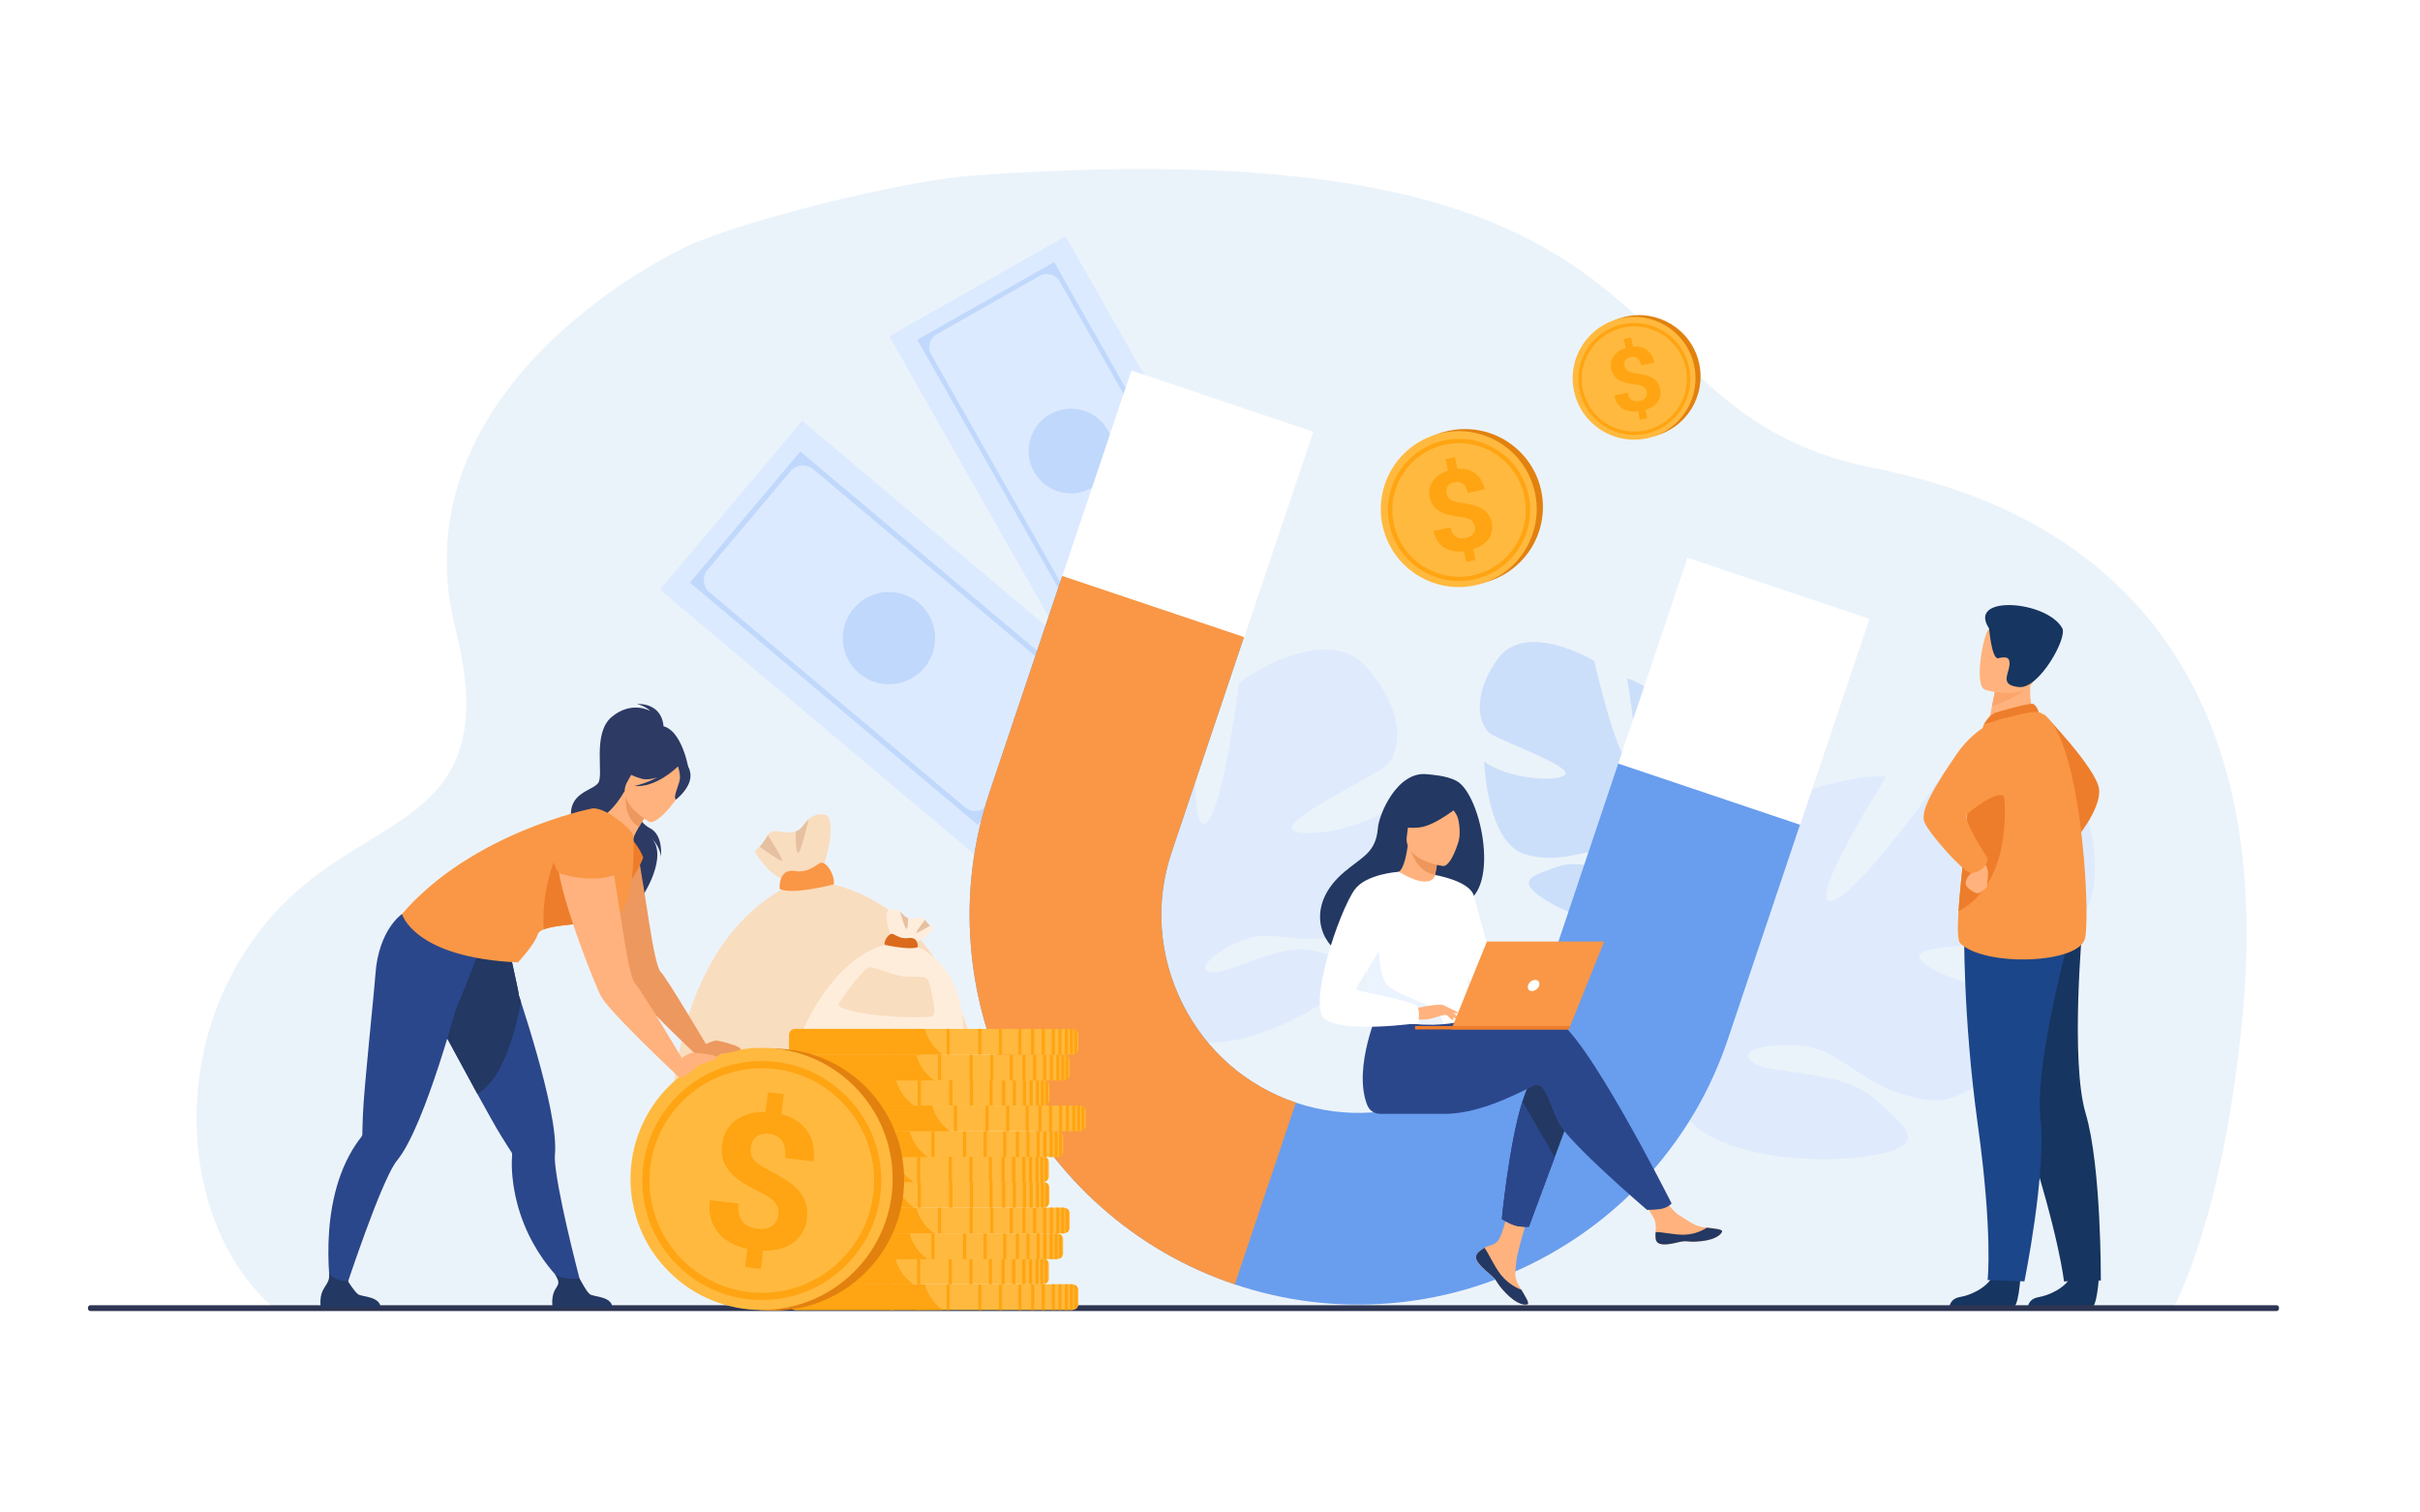 <?xml version="1.0" encoding="UTF-8"?> <svg xmlns="http://www.w3.org/2000/svg" xmlns:xlink="http://www.w3.org/1999/xlink" version="1.1" id="Слой_1" x="0px" y="0px" viewBox="0 0 3200 2000" style="enable-background:new 0 0 3200 2000;" xml:space="preserve"> <rect style="fill:#FFFFFF;" width="3200" height="2000"></rect> <g> <path style="fill:#EBF3FA;" d="M362.281,1729.638c0.129,0.104,2511.666-0.334,2511.666-0.334s67.076-118.626,91.953-391.715 c54.809-601.661-368.901-694.452-492.192-719.551c-377.508-76.852-205.692-457.1-1189.419-385.759 c-90.16,6.539-302.743,59.328-376.006,93.527c-51.386,23.968-244.985,131.216-301.788,312.636 c-17.941,57.259-22.245,121.903-4.157,193.652c64.021,253.892-102.887,239.299-224.851,360.294 C214.703,1353.863,231.719,1617.945,362.281,1729.638z"></path> <g> <polygon style="fill:#DCEAFF;" points="1484.057,912.682 1295.991,1136.116 998.123,885.387 998.119,885.381 872.612,779.74 1060.675,556.316 1295.02,753.566 "></polygon> <g> <path style="fill:#C0D8FB;" d="M1438.824,917.291l-146.006,173.459L912.275,770.435l146.006-173.459L1438.824,917.291z M1305.446,1065.02l110.11-130.814c7.474-8.88,6.335-22.137-2.545-29.611l-337.527-284.107 c-9.039-7.608-22.535-6.449-30.144,2.591l-109.67,130.291c-7.545,8.964-6.395,22.347,2.569,29.892l337.745,284.29 C1284.819,1074.987,1298.01,1073.854,1305.446,1065.02z"></path> </g> <ellipse transform="matrix(0.148 -0.989 0.989 0.148 166.929 1881.513)" style="fill:#C0D8FB;" cx="1175.546" cy="843.866" rx="61" ry="61"></ellipse> </g> <g> <polygon style="fill:#DCEAFF;" points="1659.693,754.083 1426.571,886.368 1250.22,575.574 1250.218,575.568 1175.912,444.618 1409.028,312.34 1547.773,556.847 "></polygon> <g> <path style="fill:#C0D8FB;" d="M1619.297,743.619l-180.984,102.696l-225.3-397.052l180.984-102.696L1619.297,743.619z M1457.389,828.201l136.489-77.449c9.265-5.257,12.514-17.029,7.257-26.294l-199.833-352.17 c-5.352-9.431-17.336-12.738-26.767-7.387l-135.944,77.139c-9.353,5.307-12.632,17.191-7.325,26.544l199.962,352.397 C1436.458,830.199,1448.171,833.431,1457.389,828.201z"></path> </g> <path style="fill:#C0D8FB;" d="M1367.458,624.073c-15.26-26.892-5.83-61.063,21.063-76.323 c26.892-15.259,61.063-5.829,76.322,21.063c15.259,26.892,5.829,61.063-21.063,76.322 C1416.889,660.396,1382.718,650.965,1367.458,624.073z"></path> </g> <path style="fill:#DFEBFD;" d="M2763.656,1093.425c-23.52-99.468-190.912-74.029-190.912-74.029s-118.559,168.91-151.561,171.956 c-33,3.047,73.167-164.206,73.167-164.206c-63.483-8.22-228.293,64.601-228.293,64.601s3.768,201.65-28.968,196.48 c-32.736-5.171,5.773-178.723,5.773-178.723c-62.226,16.498-122.068,86.539-122.068,86.539 c-75.682,114.771,75.602,206.028,75.602,206.028s-0.201,69.911-45.929,148.634l-0.003,0.003c0,0-10.213,14.478-20.923,39.301 l16.802,0.543c1.518-4.462,3.172-8.768,4.98-12.895c0.002-0.032,0.014-0.054,0.035-0.074c0.026-0.061,0.055-0.118,0.08-0.179 c1.234-2.56,3.008-6.199,5.215-10.634c0.003-0.006,0.006-0.011,0.009-0.017c0.001-0.011,0.012-0.011,0.012-0.021 c5.457-9.883,9.165-17.193,11.532-22.482c0.008-0.016,0.014-0.032,0.018-0.049c16.4-31.047,39.885-71.43,54.941-79.572 c0,0-1.775-2.676-3.348-7.822c1.067,2.494,2.181,5.095,3.348,7.822c26.77,62.557,170.236,77.474,250.885,63.627 c80.646-13.846,46.454-37.571,4.499-75.64s-132.655-31.32-158.896-46.563c-26.241-15.242,13.255-28.361,66.533-22.527 s78.259,60.107,164.272,71.111c86.015,11.005,156.994-149.16,156.994-149.16c-60.172,16.564-165.932-19.755-169.377-40.431 c-3.445-20.675,154.668-13.511,179.518-18.878C2742.445,1240.802,2787.178,1192.893,2763.656,1093.425z"></path> <path style="opacity:0.5;fill:#AFCDFB;" d="M1980.409,871.32c37.106-51.787,127.605,2.504,127.605,2.504 s28.381,125.46,46.688,135.029c18.308,9.568-3.319-112.003-3.319-112.003c38.551,10.287,116.346,91.289,116.346,91.289 s-49.905,115.383-29.806,120.15s38.976-104.42,38.976-104.42c31.976,24.242,49.901,78.794,49.901,78.794 c16.473,84.093-92.361,100.903-92.361,100.903s-16.432,40.359-8.699,96.576l0.001,0.002c0,0,2.462,10.766,2.761,27.614 l-9.816-3.664c0.181-2.933,0.247-5.806,0.181-8.614c0.007-0.02,0.005-0.034-0.003-0.052c0-0.04-0.003-0.081-0.004-0.121 c-0.105-1.769-0.267-4.287-0.49-7.366c0-0.004,0-0.008,0-0.012c0.002-0.006-0.005-0.009-0.002-0.016 c-0.808-6.99-1.215-12.083-1.328-15.692c-0.001-0.012,0-0.022,0.002-0.033c-2.107-21.783-6.091-50.628-12.845-58.888 c0,0,1.657-1.122,3.782-3.718c-1.207,1.186-2.464,2.422-3.782,3.718c-30.243,29.735-116.499,4.376-159.725-22.697 c-43.226-27.074-17.894-32.661,15.31-44.681s83.905,13.341,102.645,10.763c18.739-2.577-0.93-19.491-33.031-28.738 c-32.103-9.248-59.354,16.134-111.556,2.119c-52.201-14.016-55.217-123.17-55.217-123.17 c30.775,23.794,100.355,27.887,107.235,16.78c6.881-11.107-85.985-44.402-99.044-53.379 C1957.755,961.321,1943.302,923.107,1980.409,871.32z"></path> <path style="fill:#DFEBFD;" d="M1807.196,882.427c-56.205-63.713-168.966,20.504-168.966,20.504s-20.762,170.276-43.763,185.437 s-10.676-149.048-10.676-149.048c-49.764,18.84-142.072,136.784-142.072,136.784s81.749,146.366,55.723,155.398 c-26.026,9.031-65.772-133.294-65.772-133.294c-39.159,36.47-55.598,111.261-55.598,111.261 c-10.532,113.79,136.128,121.438,136.128,121.438s27.236,51.335,24.546,126.963l-0.001,0.003c0,0-1.817,14.614,0.054,37.009 l12.531-6.183c-0.635-3.866-1.109-7.67-1.398-11.405c-0.012-0.024-0.012-0.044-0.004-0.068c-0.004-0.054-0.007-0.107-0.012-0.162 c-0.097-2.359-0.223-5.724-0.342-9.839c0-0.005,0-0.01,0-0.016c-0.004-0.008,0.004-0.012,0-0.02c0.13-9.384-0.015-16.196-0.352-21 c0-0.016-0.002-0.03-0.006-0.044c-0.137-29.186,1.264-67.991,9.112-79.859c0,0-2.349-1.267-5.518-4.424 c1.76,1.411,3.594,2.882,5.518,4.424c44.13,35.38,155.157-9.88,208.861-51.621c53.704-41.74,19.342-45.741-26.329-57.219 c-45.671-11.477-109.525,28.998-134.735,28.101c-25.209-0.896-1.391-25.984,39.956-42.576s80.92,13.414,148.292-12.209 c67.372-25.624,56.676-170.852,56.676-170.852c-37.627,35.713-129.393,50.511-140.017,36.702 c-10.624-13.81,108.104-70.489,124.221-84.157C1849.371,998.787,1863.402,946.14,1807.196,882.427z"></path> <g> <path style="fill:#ED7D2B;" d="M2702.927,944.403c0,0,69.42,71.976,72.7,99.066c3.279,27.091-33.254,69.38-33.254,69.38 L2702.927,944.403z"></path> <path style="fill:#163560;" d="M2671.559,1690.342c0,0-2.449,38.178-9.838,38.709c-0.982,0.071-37.469-0.008-37.469-0.008 l-46.574-0.371c0,0,0.33-11.222,13.949-13.564c13.619-2.344,36.427-11.862,44.713-29.838 C2645.057,1666.359,2671.559,1690.342,2671.559,1690.342z"></path> <path style="fill:#163560;" d="M2775.297,1690.567c0,0-2.449,38.178-9.839,38.709c-0.982,0.071-37.468-0.009-37.468-0.009 l-46.574-0.371c0,0,0.33-11.222,13.949-13.564s36.427-11.861,44.713-29.837 C2748.795,1666.584,2775.297,1690.567,2775.297,1690.567z"></path> <path style="fill:#163560;" d="M2620.869,1279.862c0,0,12.013,77.934,57.153,216.331s51.203,198.298,51.203,198.298l48.751-1.261 c0,0,0.744-151.143-20.047-220.733s-3.975-250.728-3.975-250.728L2620.869,1279.862z"></path> <path style="fill:#1C468A;" d="M2597.266,1225.697c0,0-1.98,117.398,18.019,261.591c20,144.192,12.981,205.366,12.981,205.366 l48.646,1.724c0,0,29.387-144.14,21.208-216.308c-8.179-72.167,40.351-247.49,40.351-247.49L2597.266,1225.697z"></path> <path style="fill:#FFB27D;" d="M2692.041,951.167l-25.957,16.938l-37.446-7.063c0.524-3.023,3.025-15.552,5.302-26.899 c0.137-0.669,0.275-1.338,0.403-1.993c1.95-9.655,3.634-17.95,3.634-17.95l35.022-15.361l13.058-5.727 c-0.034,0.203-1.034,10.718-1.174,12.252C2682.376,932.623,2692.041,951.167,2692.041,951.167z"></path> <path style="fill:#ED7D2B;" d="M2638.272,942.475c0.728-0.305,45.141-13.306,49.958-11.703c4.818,1.603,7.652,10.938,7.652,10.938 l-72.633,16.255C2623.25,957.965,2628.989,946.359,2638.272,942.475z"></path> <path style="fill:#F99746;" d="M2757.143,1240.538c-7.598,34.305-132.814,38.103-165.021,6.879 c-3.664-3.559-3.809-20.08-2.375-42.354c2.803-43.516,11.642-108.964,12.053-142.411c0.2-16.151,2.455-32.668,5.445-47.662 c6.358-31.96,16.005-57.029,16.005-57.029s61.199-19.638,72.634-16.25C2750.979,958.028,2764.74,1206.233,2757.143,1240.538z"></path> <path style="fill:#ED7D2B;" d="M2589.746,1205.063c2.803-43.516,11.642-108.964,12.053-142.411 c0.2-16.151,2.455-32.668,5.445-47.662l36.802-6.413C2644.046,1008.577,2679.695,1155.568,2589.746,1205.063z"></path> <path style="fill:#FFB27D;" d="M2609.799,1144.443c0,0,2.494,6-2.78,10.013c-5.274,4.014-8.704,10.526-7.509,15.294 c1.195,4.767,12.73,12.564,16.737,11.32c4.007-1.245,12.171-7.503,11.299-10.019c-0.872-2.515,5.53-22.044-4.216-29.588 C2613.583,1133.92,2609.799,1144.443,2609.799,1144.443z"></path> <path style="fill:#F99746;" d="M2651.359,949.217c0,0-35.893,6.636-64.572,48.704c-28.68,42.068-47.556,73.349-42.322,88.544 s53.122,67.962,61.397,67.979c8.275,0.019,21.644-5.972,22.425-19.511c0,0-33.687-50.728-27.012-58.299 c2.852-3.236,43.956-36.457,49.781-21.398C2660.695,1080.152,2651.359,949.217,2651.359,949.217z"></path> <path style="fill:#FCA56B;" d="M2682.256,905.84c-7.711,12.999-36.367,24.191-48.316,28.303c0.137-0.669,0.275-1.338,0.403-1.993 c1.95-9.655,3.634-17.95,3.634-17.95l35.022-15.361C2680.732,898.75,2685.438,900.491,2682.256,905.84z"></path> <path style="fill:#FFB27D;" d="M2624.793,912.044c0,0,56.322,17.704,66.807-17.54c10.485-35.244,24.816-56.695-10.7-69.488 c-35.517-12.793-46.536-1.433-52.897,9.479C2621.641,845.407,2610.413,906.531,2624.793,912.044z"></path> <path style="fill:#163560;" d="M2630.223,831.102c0,0,3.506,41.046,11.996,39.284c8.49-1.764,16.191-3.067,14.922,9.301 c-1.27,12.368-13.07,26.627,13.081,28.873c26.151,2.245,63.897-65.127,56.741-77.914 C2706.311,793.75,2600.355,786.083,2630.223,831.102z"></path> </g> <g> <path style="fill:#F9DDBF;" d="M997.839,1125.83c0,0,21.427,36.301,41.07,36.806c19.644,0.505,49.529-16.825,49.529-16.825 s18.036-48.373,5.802-67.302c0,0-12.269-6.478-25.096,4.963c-2.202,1.978-4.439,4.459-6.641,7.656 c-3.111,4.501-6.606,7.066-10.312,8.412c-14.017,5.132-30.654-6.94-36.876,4.712c-3.635,6.771-7.584,11.861-10.835,15.437 C1000.635,1123.812,997.839,1125.83,997.839,1125.83z"></path> <path style="fill:#F9DDBF;" d="M1305.186,1656.614c0,0,52.61-461.563-240.062-493.979c0,0-227.105,54.081-170.467,493.979 H1305.186z"></path> <path style="fill:#F99746;" d="M1102.469,1169.379c0,0-54.64,14.622-71.5,6.029c0,0-2.546-27.495,20.464-23.639 c15.749,2.639,26.007-6.47,32.041-10.166C1092.014,1136.373,1104.738,1157.877,1102.469,1169.379z"></path> <path style="fill:#E5C1A1;" d="M1054.918,1127.934c3.495,3.154,14.226-44.462,14.226-44.462c-2.202,1.978-4.439,4.459-6.641,7.656 c-3.111,4.501-6.606,7.066-10.312,8.412C1052.156,1100.929,1051.527,1124.862,1054.918,1127.934z"></path> <path style="fill:#E5C1A1;" d="M1004.48,1119.688c0.769,0.547,26.041,18.761,29.466,18.761c3.496,0-18.63-34.197-18.63-34.197 C1011.681,1111.023,1007.731,1116.113,1004.48,1119.688z"></path> </g> <g> <ellipse transform="matrix(0.707 -0.707 0.707 0.707 93.495 1566.316)" style="fill:#E2810E;" cx="1937.458" cy="670.3" rx="103.081" ry="103.081"></ellipse> <path style="fill:#FFB93E;" d="M1831.333,706.328c-18.301-53.908,10.564-112.446,64.473-130.747 c53.908-18.302,112.445,10.563,130.747,64.472s-10.564,112.446-64.473,130.748 C1908.172,789.102,1849.635,760.236,1831.333,706.328z"></path> <g> <path style="fill:#FFA412;" d="M1959.526,763.276c-23.755,8.064-49.229,6.396-71.728-4.699 c-22.5-11.095-39.333-30.287-47.397-54.042c-8.064-23.755-6.396-49.228,4.699-71.728c11.095-22.5,30.287-39.332,54.042-47.397 c23.755-8.064,49.229-6.395,71.728,4.699c22.5,11.094,39.332,30.287,47.397,54.042c8.064,23.755,6.396,49.228-4.699,71.728 S1983.281,755.212,1959.526,763.276z M1900.943,590.716c-46.112,15.655-70.891,65.906-55.236,112.018 c15.654,46.112,65.906,70.892,112.019,55.237c46.112-15.654,70.892-65.906,55.236-112.018S1947.056,575.062,1900.943,590.716z"></path> </g> <g> <path style="fill:#FFA412;" d="M1950.34,695.998c-0.423-1.995-1.078-3.691-1.963-5.092c-0.886-1.401-2.099-2.583-3.639-3.547 c-1.541-0.964-3.433-1.754-5.674-2.371c-2.242-0.615-4.926-1.113-8.053-1.492c-5.386-0.693-10.328-1.569-14.826-2.624 c-4.501-1.056-8.475-2.533-11.924-4.432c-3.449-1.899-6.338-4.363-8.664-7.394c-2.327-3.031-3.985-6.874-4.974-11.53 c-0.856-4.037-0.923-7.871-0.197-11.501c0.727-3.627,2.157-6.96,4.292-9.996c2.135-3.034,4.892-5.717,8.271-8.049 c3.381-2.33,7.326-4.199,11.838-5.603l-3.236-15.249l12.273-2.605l3.282,15.462c4.519-0.363,8.754-0.045,12.707,0.951 c3.952,0.998,7.479,2.633,10.581,4.902c3.1,2.273,5.734,5.176,7.902,8.711c2.166,3.538,3.754,7.682,4.762,12.431l-22.168,4.706 c-1.21-5.7-3.381-9.695-6.512-11.985c-3.132-2.287-6.82-2.983-11.064-2.082c-2.302,0.488-4.216,1.231-5.74,2.225 c-1.527,0.993-2.708,2.164-3.545,3.507c-0.837,1.345-1.351,2.832-1.539,4.46c-0.188,1.629-0.096,3.322,0.277,5.08 c0.373,1.758,0.967,3.294,1.78,4.61c0.813,1.317,1.976,2.448,3.486,3.394c1.509,0.945,3.413,1.732,5.712,2.361 c2.298,0.63,5.103,1.188,8.413,1.677c5.353,0.8,10.271,1.742,14.749,2.826c4.479,1.085,8.446,2.589,11.9,4.511 c3.454,1.923,6.345,4.401,8.672,7.43c2.326,3.032,3.979,6.852,4.957,11.46c0.888,4.18,0.957,8.088,0.204,11.721 c-0.751,3.635-2.2,6.947-4.345,9.933c-2.146,2.988-4.94,5.617-8.387,7.888c-3.445,2.27-7.425,4.107-11.937,5.512l3.01,14.179 l-12.196,2.589l-2.995-14.109c-4.336,0.475-8.637,0.419-12.901-0.164c-4.267-0.584-8.218-1.892-11.856-3.925 c-3.638-2.032-6.811-4.896-9.52-8.591c-2.708-3.694-4.668-8.392-5.878-14.092l22.17-4.706c0.716,3.373,1.785,6.087,3.211,8.142 c1.425,2.056,3.073,3.593,4.946,4.61c1.873,1.017,3.877,1.585,6.014,1.702c2.136,0.118,4.251-0.047,6.349-0.492 c2.403-0.51,4.447-1.266,6.132-2.268c1.685-1.003,3.024-2.181,4.02-3.535c0.996-1.353,1.642-2.843,1.937-4.47 C1950.752,699.449,1950.714,697.758,1950.34,695.998z"></path> </g> </g> <g> <path style="fill:#E2810E;" d="M2090.6,524.037c-14.416-42.467,8.322-88.581,50.789-102.998s88.581,8.322,102.998,50.789 c14.417,42.467-8.321,88.581-50.789,102.998C2151.131,589.243,2105.018,566.504,2090.6,524.037z"></path> <path style="fill:#FFB93E;" d="M2083.893,526.315c-14.418-42.467,8.321-88.581,50.788-102.998s88.581,8.322,102.998,50.789 c14.417,42.467-8.321,88.58-50.789,102.998C2144.423,591.52,2098.31,568.781,2083.893,526.315z"></path> <g> <path style="fill:#FFA412;" d="M2184.878,571.176c-18.713,6.353-38.78,5.039-56.505-3.702 c-17.725-8.74-30.984-23.859-37.338-42.572c-6.353-18.713-5.038-38.78,3.702-56.505c8.74-17.724,23.859-30.984,42.572-37.337 c18.714-6.353,38.78-5.038,56.505,3.702c17.725,8.74,30.984,23.859,37.337,42.572c6.354,18.713,5.038,38.78-3.701,56.505 C2218.71,551.563,2203.591,564.823,2184.878,571.176z M2138.729,435.24c-36.325,12.332-55.846,51.918-43.514,88.244 c12.333,36.326,51.919,55.846,88.244,43.514c36.326-12.332,55.846-51.918,43.514-88.244 C2214.641,442.428,2175.055,422.907,2138.729,435.24z"></path> </g> <g> <path style="fill:#FFA412;" d="M2177.642,518.177c-0.334-1.572-0.85-2.908-1.547-4.012c-0.697-1.103-1.653-2.035-2.866-2.794 c-1.214-0.759-2.704-1.381-4.47-1.867c-1.767-0.485-3.881-0.877-6.344-1.175c-4.243-0.546-8.136-1.236-11.68-2.067 c-3.546-0.832-6.676-1.995-9.393-3.491c-2.718-1.496-4.993-3.438-6.825-5.825c-1.834-2.388-3.14-5.415-3.918-9.083 c-0.676-3.18-0.728-6.2-0.155-9.06c0.572-2.857,1.699-5.483,3.38-7.874c1.682-2.391,3.854-4.504,6.517-6.341 c2.663-1.835,5.771-3.308,9.326-4.414l-2.551-12.013l9.669-2.052l2.586,12.181c3.56-0.286,6.896-0.036,10.01,0.749 c3.113,0.786,5.893,2.074,8.336,3.862c2.441,1.79,4.518,4.077,6.225,6.862c1.706,2.787,2.958,6.051,3.752,9.792l-17.464,3.707 c-0.953-4.49-2.663-7.637-5.13-9.441c-2.467-1.802-5.373-2.35-8.716-1.64c-1.813,0.385-3.321,0.97-4.522,1.753 c-1.202,0.782-2.133,1.704-2.792,2.762c-0.659,1.06-1.063,2.23-1.212,3.514s-0.076,2.617,0.218,4.002 c0.294,1.385,0.762,2.595,1.402,3.632c0.641,1.037,1.557,1.928,2.747,2.673c1.188,0.745,2.689,1.365,4.499,1.86 c1.811,0.496,4.02,0.936,6.628,1.321c4.216,0.63,8.09,1.373,11.619,2.227c3.527,0.855,6.652,2.039,9.374,3.553 c2.721,1.515,4.999,3.467,6.831,5.853c1.833,2.389,3.135,5.397,3.906,9.027c0.698,3.292,0.752,6.372,0.16,9.234 c-0.592,2.864-1.734,5.472-3.423,7.825c-1.689,2.354-3.892,4.425-6.606,6.214c-2.715,1.788-5.85,3.235-9.403,4.342l2.371,11.17 l-9.608,2.039l-2.359-11.114c-3.416,0.374-6.804,0.33-10.163-0.129c-3.36-0.461-6.474-1.49-9.34-3.092 c-2.865-1.601-5.365-3.857-7.499-6.768c-2.134-2.91-3.678-6.611-4.631-11.101l17.465-3.707c0.563,2.657,1.406,4.795,2.529,6.414 c1.123,1.62,2.422,2.831,3.896,3.632c1.476,0.801,3.055,1.249,4.737,1.341c1.683,0.093,3.349-0.037,5.002-0.388 c1.893-0.402,3.503-0.997,4.83-1.788c1.326-0.79,2.382-1.718,3.167-2.785c0.784-1.066,1.292-2.24,1.525-3.521 C2177.966,520.894,2177.936,519.563,2177.642,518.177z"></path> </g> </g> <g> <path style="fill:#FFEDDC;" d="M1233.911,1227.193c0,0-13.134,18.491-25.176,18.749c-12.042,0.257-30.361-8.571-30.361-8.571 s-11.056-24.64-3.557-34.282c0,0,7.521-3.3,15.384,2.528c1.35,1.007,2.722,2.271,4.071,3.9c1.907,2.292,4.05,3.599,6.321,4.285 c8.592,2.613,18.791-3.536,22.605,2.399c2.229,3.449,4.649,6.042,6.642,7.863 C1232.196,1226.165,1233.911,1227.193,1233.911,1227.193z"></path> <path style="fill:#FFEDDC;" d="M1062.677,1360.573c0,0,46.424-112.488,129.987-114.631c0,0,77.135,8.57,81.42,114.631H1062.677z"></path> <path style="fill:#DB6A1D;" d="M1169.772,1249.377c0,0,33.495,7.448,43.829,3.071c0,0,1.561-14.006-12.544-12.041 c-9.654,1.344-15.942-3.296-19.641-5.179C1176.182,1232.564,1168.381,1243.519,1169.772,1249.377z"></path> <path style="fill:#E5C1A1;" d="M1198.921,1228.266c-2.143,1.606-8.721-22.648-8.721-22.648c1.35,1.007,2.722,2.271,4.071,3.9 c1.907,2.292,4.05,3.599,6.321,4.285C1200.614,1214.51,1201,1226.701,1198.921,1228.266z"></path> <path style="fill:#E5C1A1;" d="M1229.839,1224.065c-0.471,0.278-15.962,9.557-18.062,9.557c-2.143,0,11.42-17.42,11.42-17.42 C1225.426,1219.651,1227.847,1222.244,1229.839,1224.065z"></path> <path style="fill:#F9DDBF;" d="M1108.03,1329.148c-0.859-0.734,32.854-49.639,42.139-49.995 c9.285-0.357,30.146,10.713,45.248,12.142c15.103,1.428,29.744-2.857,32.602,6.07c2.856,8.928,10.713,40.579,5.892,45.645 S1126.567,1344.984,1108.03,1329.148z"></path> </g> <g> <g> <path style="fill:#699DEE;" d="M2380.454,1089.618l-95.75,284.84c-22.07,65.655-56.521,125.147-102.375,176.803 c-44.146,49.726-96.871,90.015-156.717,119.741c-59.849,29.735-123.806,47.416-190.092,52.564 c-68.876,5.347-137.089-3.132-202.753-25.205c-65.663-22.073-125.147-56.521-176.809-102.386 c-49.717-44.144-90.006-96.868-119.741-156.717c-29.738-59.841-47.419-123.797-52.565-190.092 c-5.341-68.864,3.141-137.087,25.211-202.742l95.75-284.84l240.33,80.788l-95.75,284.84 c-22.092,65.721-17.092,136.481,14.088,199.239c31.183,62.751,84.545,109.483,150.272,131.578 c65.729,22.095,136.483,17.085,199.239-14.088c62.758-31.181,109.486-84.553,131.578-150.272l95.75-284.84L2380.454,1089.618z"></path> </g> <rect x="1443.755" y="522.309" transform="matrix(0.948 0.319 -0.319 0.948 294.041 -465.742)" style="fill:#FFFFFF;" width="253.719" height="287.184"></rect> <rect x="2179.1" y="769.499" transform="matrix(0.948 0.319 -0.319 0.948 411.133 -687.164)" style="fill:#FFFFFF;" width="253.719" height="287.184"></rect> <path style="fill:#F99746;" d="M1713.556,1458.03l-80.788,240.331c-65.663-22.073-125.147-56.521-176.809-102.386 c-49.717-44.144-90.006-96.868-119.741-156.717c-29.738-59.841-47.419-123.797-52.565-190.092 c-5.341-68.864,3.141-137.087,25.211-202.742l95.75-284.84l240.33,80.788l-95.75,284.84 c-22.092,65.721-17.092,136.481,14.088,199.239C1594.466,1389.203,1647.828,1435.936,1713.556,1458.03z"></path> </g> <g> <g> <g> <path style="fill:#FFB27D;" d="M1953.915,1657.035c-2.272,2.604-2.562,5.514-1.438,8.621c0.002,0.013,0.009,0.031,0.022,0.043 c2.08,5.746,8.95,12.164,16.932,18.573c1.02,0.823,1.926,1.572,2.717,2.265c0.207,0.183,0.415,0.364,0.609,0.548 c0.161,0.141,0.316,0.288,0.47,0.423c7.442,6.861,4.642,8.433,18.012,22.354c15.246,15.862,25.742,16.147,28.728,14.703 c2.526-1.232-2.606-9.645-8.293-19.101c-0.275-0.455-0.546-0.917-0.828-1.379c-0.758-1.257-1.511-2.533-2.262-3.797 c-6.665-11.38-4.953-16.72-3.374-33.656c1.284-13.763,21.411-76.888,21.411-76.888l-29.216-5.032 c0,0-8.798,50.266-18.492,58.007c-5.184,4.126-10.985,4.178-15.968,7.237c-0.353,0.212-0.697,0.431-1.036,0.654 C1959.077,1652.487,1956.193,1654.424,1953.915,1657.035z"></path> <path style="fill:#233862;" d="M1953.915,1657.035c-2.272,2.604-2.562,5.514-1.438,8.621c0.002,0.013,0.009,0.031,0.022,0.043 c2.547,5.741,9.244,12.127,16.959,18.515c1.008,0.837,1.897,1.605,2.689,2.323c0.207,0.183,0.415,0.364,0.609,0.548 c0.161,0.141,0.316,0.288,0.47,0.423c7.442,6.861,4.642,8.433,18.012,22.354c15.246,15.862,25.742,16.147,28.728,14.703 c2.526-1.232-2.606-9.645-8.293-19.101c-2.968-1.087-16.754-6.687-27.176-20.024c-9.18-11.714-15.302-26.766-21.553-35.483 c-0.353,0.212-0.697,0.431-1.036,0.654C1959.077,1652.487,1956.193,1654.424,1953.915,1657.035z"></path> <path style="fill:#FFB27D;" d="M2189.492,1638.788c1.805,9.019,14.659,7.514,29.021,4.004c14.361-3.509,10.947,0.663,31.388-1.6 c20.439-2.263,26.632-9.885,27.255-12.924c0.559-2.696-9.541-3.647-20.374-4.896c-1.362-0.152-2.731-0.321-4.1-0.49 c-12.231-1.534-21.188-9.427-32.298-15.908c-10.522-6.14-26.227-31.154-26.227-31.154l-28.032,2.221 c0,0,14.71,22.342,20.399,32.056c3.347,5.714,3.169,13.269,2.752,19.103C2189.061,1632.37,2188.854,1635.611,2189.492,1638.788z "></path> <path style="fill:#233862;" d="M2218.514,1642.792c14.361-3.509,10.947,0.663,31.388-1.6 c20.439-2.263,26.632-9.885,27.255-12.924c0.559-2.696-9.541-3.647-20.374-4.896l-0.102,0.208c0,0-12.258,8.691-29.272,9.099 c-13.867,0.338-28.555-3.636-38.131-3.48c-0.217,3.171-0.424,6.412,0.215,9.589 C2191.297,1647.807,2204.151,1646.302,2218.514,1642.792z"></path> <path style="fill:#233862;" d="M2082.069,1459.549l-26.205,70.512l-34.21,92.069c0,0-9.285,0.896-18.175-1.661 c-8.186-2.365-17.578-8.556-17.578-8.556s9.5-98.855,27.221-155.603c4.541-14.566,9.631-26.349,15.247-32.98 C2055.841,1390.864,2082.069,1459.549,2082.069,1459.549z"></path> <path style="fill:#2B478B;" d="M2055.427,1347.565c-17.168-5.538-66.132,1.572-115.317,11.2l-10.298-16.986l-106.239-8.296 c0,0-35.058,77.743-15.865,127.279c2.821,7.28,8.427,11.951,17.981,12.104c0.004,0.004,1.548-0.005,1.552,0 c0,0,63.231-0.037,83.764-0.037c52.834,0,111.815-36.318,119.445-37.844c12.488-2.498,17.484,22.479,29.973,48.705 c12.489,26.227,117.394,116.145,117.394,116.145s16.123,0.16,22.784-2.337c7.162-2.687,9.783-6.176,9.783-6.176 S2094.141,1360.054,2055.427,1347.565z"></path> <path style="fill:#233862;" d="M1925.632,1032.43c-13.609-7.146-34.317-8.113-37.682-8.565 c-40.258-5.41-64.488,53.089-65.913,70.813c-2.626,32.672-19.91,37.653-44.238,58.115 c-48.779,41.027-34.475,88.701-7.802,106.415c16.004,10.629,44.212-0.001,44.212-0.001 c0.399,0.278,77.146-42.903,114.979-63.734C1985.901,1187.41,1960.313,1050.642,1925.632,1032.43z"></path> <path style="fill:#FFB27D;" d="M1897.478,1177.742c0.167,0.107-18.613,6.52-31.171,0.958 c-11.813-5.221-20.764-24.657-20.588-24.668c5.374-0.248,11.273-4.946,15.817-35.775l2.289,0.821l38.476,13.845 c0,0-2.787,12.346-4.591,24.101C1896.192,1166.893,1895.376,1176.347,1897.478,1177.742z"></path> <path style="fill:#ED975D;" d="M1902.301,1132.923c0,0-2.787,12.346-4.591,24.101c-22.1-3.979-30.773-25.997-33.885-37.945 L1902.301,1132.923z"></path> <path style="fill:#FFB27D;" d="M1908.031,1145.177c0,0-52.643-7.065-47.738-39.781c4.905-32.716,1.414-55.661,35.232-52.533 s38.462,16.589,39.481,27.906C1936.025,1092.087,1921.852,1146.171,1908.031,1145.177z"></path> <path style="fill:#233862;" d="M1933.088,1062.836c0,0-33.699,29.041-56.621,31.383c-22.923,2.341-31.601-5.018-31.601-5.018 s13.511-11.218,21.642-29.321c2.396-5.337,7.459-8.998,13.287-9.501C1896.163,1048.966,1927.19,1048.321,1933.088,1062.836z"></path> <path style="fill:#233862;" d="M1912.022,1060.235c0,0,11.273,10.9,14.824,18.985c3.426,7.802,4.453,26.462,1.725,33.873 c0,0,17.565-34.154,7.621-50.748C1925.647,1044.75,1912.022,1060.235,1912.022,1060.235z"></path> <path style="fill:#FFFFFF;" d="M1941.807,1255.29c-1.592,106.563-0.438,84.295-12.094,94.406 c-2.809,2.435-10.705,3.886-21.098,4.572c-32.675,2.169-90.114-3.215-92.299-9.253c-7.537-20.895-2.217-27.386-8.505-59.375 c-0.655-3.401-1.467-7.084-2.419-11.095c-5.243-21.971-10.346-29.445,8.255-64.742c16.868-31.974,34.392-57.924,35.968-56.987 c44.504,26.418,48.093,4.213,48.093,4.213S1942.586,1203.313,1941.807,1255.29z"></path> <path style="fill:#2B478B;" d="M2055.864,1530.061l-34.21,92.069c0,0-9.285,0.896-18.175-1.661 c-8.186-2.365-17.578-8.556-17.578-8.556s9.5-98.855,27.221-155.603L2055.864,1530.061z"></path> <path style="fill:#FFFFFF;" d="M1897.71,1157.023c0,0,45.793,7.764,51.171,27.479c5.377,19.717,37.021,135.624,37.021,135.624 s-23.279,4.183-34.034-6.572c-10.754-10.754-37.42-99.775-37.42-99.775L1897.71,1157.023z"></path> <path style="fill:#EBF3FF;" d="M1908.615,1354.269c-32.675,2.169-90.114-3.215-92.299-9.253 c-7.537-20.895-2.217-27.386-8.505-59.375l15.761-44.379c0,0-2.606,49.419,11.968,62.418 c14.56,12.998,59.671,25.092,66.756,35.952C1905.713,1344.844,1907.96,1350.071,1908.615,1354.269z"></path> <path style="fill:#FFB27D;" d="M1871.178,1333.483c0,0,32.236-7.178,37.438-4.317c5.202,2.861,17.914,13.279,19.506,16.905 c1.592,3.625-11.58-2.753-15.864-3.901c-2.774-0.744-10.078,1.794-13.693,2.999c-15.215,5.071-24.537,2.463-24.537,2.463 L1871.178,1333.483z"></path> <path style="fill:#FFFFFF;" d="M1849.588,1152.793c0,0-43.284,2.666-58.269,23.565c-21.093,29.419-62.937,154.798-38.956,171.52 c27.007,18.831,122.912,4.927,122.912,4.927s3.191-14.918-1.249-22.134c-4.44-7.217-76.602-18.873-79.932-22.204 c-3.331-3.33,41.631-64.943,41.631-74.936C1835.726,1223.54,1849.588,1152.793,1849.588,1152.793z"></path> <path style="fill:#FFB27D;" d="M1910.176,1338.139c0,0,6.755,8.713,8.97,9.753c2.214,1.04,3.644,0.78,3.644,0.78l-4.551-8.192 L1910.176,1338.139z"></path> <path style="fill:#FFB27D;" d="M1908.615,1329.166l19.639,9.537c0,0-0.836,1.367-3.254,1.256c-2.418-0.11-8.518-2.34-8.518-2.34 L1908.615,1329.166z"></path> </g> <g> <g> <polygon style="fill:#F99746;" points="1919.146,1361.238 2074.488,1361.238 2121.218,1245.034 1966.114,1245.034 "></polygon> <polygon style="fill:#ED7D2B;" points="2076.309,1356.711 1871.178,1356.711 1871.178,1361.238 2074.488,1361.238 "></polygon> </g> <path style="fill:#FFFFFF;" d="M2035.273,1303.136c1.172-4.085-1.19-7.396-5.275-7.396c-4.084,0-8.346,3.311-9.517,7.396 s1.19,7.396,5.275,7.396S2034.103,1307.221,2035.273,1303.136z"></path> </g> </g> </g> <path style="fill:#2E3552;" d="M3010.24,1733.626H119.584c-1.806,0-3.283-1.477-3.283-3.282v-1.12c0-1.806,1.477-3.282,3.283-3.282 H3010.24c1.806,0,3.283,1.477,3.283,3.282v1.12C3013.523,1732.149,3012.046,1733.626,3010.24,1733.626z"></path> <g> <g> <path style="fill:#FFB93E;" d="M1425.972,1705.62v19.229c0,1.532-0.556,2.953-1.512,4.138c-1.005,1.245-2.449,2.224-4.142,2.772 c-0.518,0.173-1.059,0.3-1.615,0.382c-0.507,0.077-1.024,0.118-1.556,0.118H1052.41c-4.703,0-8.576-3.13-8.815-7.029 c-0.005-0.127-0.01-0.254-0.01-0.381v-19.229c0-0.127,0.005-0.254,0.01-0.381c0.239-3.899,4.112-7.029,8.815-7.029h364.737 c0.531,0,1.048,0.041,1.556,0.118c0.557,0.082,1.098,0.209,1.615,0.381c1.692,0.549,3.136,1.528,4.142,2.773 C1425.416,1702.667,1425.972,1704.088,1425.972,1705.62z"></path> <path style="fill:#FFA412;" d="M1246.867,1732.26h-195.403c-4.195,0-7.654-3.13-7.869-7.029c-0.005-0.127-0.01-0.254-0.01-0.381 v-19.229c0-0.127,0.005-0.254,0.01-0.381c0.214-3.899,3.673-7.029,7.869-7.029h171.407 C1225.607,1708.233,1231.988,1722.097,1246.867,1732.26z"></path> <g> <rect x="1377.444" y="1698.211" style="fill:#FFA412;" width="4.146" height="34.05"></rect> <rect x="1363.412" y="1698.211" style="fill:#FFA412;" width="4.146" height="34.05"></rect> <rect x="1346.585" y="1698.211" style="fill:#FFA412;" width="4.146" height="34.05"></rect> <rect x="1320.792" y="1698.211" style="fill:#FFA412;" width="4.146" height="34.05"></rect> <rect x="1293.518" y="1698.211" style="fill:#FFA412;" width="4.146" height="34.05"></rect> <rect x="1251.704" y="1698.211" style="fill:#FFA412;" width="4.146" height="34.05"></rect> <rect x="1212.554" y="1698.211" style="fill:#FFA412;" width="4.146" height="34.05"></rect> <rect x="1177.596" y="1698.211" style="fill:#FFA412;" width="4.146" height="34.05"></rect> <rect x="1390.802" y="1698.211" style="fill:#FFA412;" width="4.145" height="34.05"></rect> <rect x="1399.625" y="1698.211" style="fill:#FFA412;" width="4.146" height="34.05"></rect> <rect x="1408.146" y="1698.211" style="fill:#FFA412;" width="4.146" height="34.05"></rect> <path style="fill:#FFA412;" d="M1418.703,1698.328v33.813c-0.507,0.077-1.024,0.118-1.556,0.118h-2.591v-34.05h2.591 C1417.679,1698.21,1418.196,1698.251,1418.703,1698.328z"></path> <path style="fill:#FFA412;" d="M1424.46,1701.482v27.505c-1.005,1.245-2.449,2.224-4.142,2.772v-33.051 C1422.011,1699.258,1423.455,1700.237,1424.46,1701.482z"></path> </g> </g> <g> <path style="fill:#FFB93E;" d="M1386.975,1671.57v19.229c0,1.532-0.556,2.954-1.512,4.138c-1.005,1.245-2.449,2.225-4.142,2.773 c-0.517,0.172-1.059,0.299-1.615,0.381c-0.507,0.078-1.024,0.119-1.556,0.119h-364.737c-4.702,0-8.576-3.13-8.815-7.03 c-0.005-0.127-0.01-0.254-0.01-0.381v-19.229c0-0.128,0.005-0.254,0.01-0.382c0.239-3.899,4.112-7.029,8.815-7.029h364.737 c0.234,0,0.468,0.008,0.698,0.024c0.097,0.004,0.2,0.013,0.297,0.024c0.107,0.009,0.22,0.021,0.327,0.037 c0.078,0.009,0.156,0.021,0.234,0.033c0.556,0.081,1.098,0.209,1.615,0.381c0.078,0.024,0.151,0.049,0.229,0.077 c0.073,0.025,0.151,0.054,0.224,0.082c0.146,0.058,0.297,0.119,0.444,0.181c0.083,0.037,0.171,0.078,0.254,0.119 c0.078,0.036,0.151,0.069,0.224,0.11c0.142,0.069,0.278,0.144,0.415,0.221c0.156,0.091,0.308,0.185,0.454,0.283 c0.117,0.073,0.229,0.151,0.341,0.233c0.005,0.004,0.015,0.009,0.02,0.017c0.073,0.053,0.151,0.11,0.224,0.168 c0.225,0.172,0.439,0.36,0.639,0.553c0.063,0.058,0.122,0.115,0.176,0.172c0.059,0.058,0.112,0.119,0.171,0.181 c0.112,0.123,0.224,0.25,0.327,0.377C1386.419,1668.616,1386.975,1670.038,1386.975,1671.57z"></path> <path style="fill:#FFA412;" d="M1207.87,1698.21h-195.403c-4.2,0-7.654-3.13-7.868-7.03c-0.005-0.127-0.01-0.254-0.01-0.381 v-19.229c0-0.128,0.005-0.254,0.01-0.382c0.214-3.899,3.668-7.029,7.868-7.029h171.402c0.078,0.278,0.156,0.558,0.239,0.84 C1186.972,1674.945,1193.396,1688.329,1207.87,1698.21z"></path> <g> <rect x="1338.447" y="1664.159" style="fill:#FFA412;" width="4.146" height="34.051"></rect> <rect x="1324.415" y="1664.159" style="fill:#FFA412;" width="4.145" height="34.051"></rect> <rect x="1307.588" y="1664.159" style="fill:#FFA412;" width="4.146" height="34.051"></rect> <rect x="1281.795" y="1664.159" style="fill:#FFA412;" width="4.146" height="34.051"></rect> <rect x="1254.521" y="1664.159" style="fill:#FFA412;" width="4.146" height="34.051"></rect> <rect x="1212.707" y="1664.159" style="fill:#FFA412;" width="4.145" height="34.051"></rect> <rect x="1173.557" y="1664.159" style="fill:#FFA412;" width="4.145" height="34.051"></rect> <rect x="1138.599" y="1664.159" style="fill:#FFA412;" width="4.145" height="34.051"></rect> <rect x="1351.804" y="1664.159" style="fill:#FFA412;" width="4.145" height="34.051"></rect> <rect x="1360.628" y="1664.159" style="fill:#FFA412;" width="4.145" height="34.051"></rect> <rect x="1369.149" y="1664.159" style="fill:#FFA412;" width="4.145" height="34.051"></rect> <path style="fill:#FFA412;" d="M1379.706,1664.277v33.813c-0.507,0.078-1.024,0.119-1.556,0.119h-2.59v-34.051h2.59 C1378.682,1664.158,1379.199,1664.199,1379.706,1664.277z"></path> <path style="fill:#FFA412;" d="M1385.462,1667.432v27.504c-1.005,1.245-2.449,2.225-4.142,2.773v-33.051 C1383.014,1665.207,1384.458,1666.187,1385.462,1667.432z"></path> </g> </g> <g> <path style="fill:#FFB93E;" d="M1405.82,1638.359v19.229c0,1.532-0.556,2.954-1.512,4.138c-1.005,1.245-2.449,2.225-4.142,2.773 c-0.517,0.172-1.059,0.3-1.615,0.381c-0.507,0.078-1.024,0.119-1.556,0.119h-364.737c-1.463,0-2.849-0.303-4.068-0.84 c-2.581-1.135-4.424-3.314-4.717-5.858c-0.015-0.11-0.024-0.221-0.029-0.331c-0.005-0.128-0.01-0.255-0.01-0.382v-19.229 c0-0.127,0.005-0.254,0.01-0.381c0.239-3.9,4.112-7.03,8.815-7.03h364.737c0.532,0,1.049,0.041,1.556,0.119 c0.556,0.082,1.098,0.209,1.615,0.381c1.692,0.549,3.137,1.528,4.142,2.773C1405.264,1635.405,1405.82,1636.827,1405.82,1638.359 z"></path> <path style="fill:#FFA412;" d="M1226.715,1664.999h-195.403c-1.307,0-2.542-0.303-3.629-0.84 c-2.307-1.135-3.951-3.314-4.21-5.858c-0.015-0.11-0.024-0.221-0.029-0.331c-0.005-0.128-0.01-0.255-0.01-0.382v-19.229 c0-0.127,0.005-0.254,0.01-0.381c0.215-3.9,3.673-7.03,7.869-7.03h171.407c2.664,9.75,8.771,23.134,22.796,33.211 C1225.91,1664.441,1226.31,1664.721,1226.715,1664.999z"></path> <g> <rect x="1357.293" y="1630.949" style="fill:#FFA412;" width="4.145" height="34.05"></rect> <rect x="1343.261" y="1630.949" style="fill:#FFA412;" width="4.145" height="34.05"></rect> <rect x="1326.434" y="1630.949" style="fill:#FFA412;" width="4.145" height="34.05"></rect> <rect x="1300.641" y="1630.949" style="fill:#FFA412;" width="4.146" height="34.05"></rect> <rect x="1273.366" y="1630.949" style="fill:#FFA412;" width="4.145" height="34.05"></rect> <rect x="1231.553" y="1630.949" style="fill:#FFA412;" width="4.145" height="34.05"></rect> <rect x="1192.403" y="1630.949" style="fill:#FFA412;" width="4.145" height="34.05"></rect> <rect x="1157.444" y="1630.949" style="fill:#FFA412;" width="4.145" height="34.05"></rect> <rect x="1370.65" y="1630.949" style="fill:#FFA412;" width="4.145" height="34.05"></rect> <rect x="1379.474" y="1630.949" style="fill:#FFA412;" width="4.145" height="34.05"></rect> <rect x="1387.995" y="1630.949" style="fill:#FFA412;" width="4.145" height="34.05"></rect> <path style="fill:#FFA412;" d="M1398.552,1631.066v33.813c-0.507,0.077-1.024,0.118-1.556,0.118h-2.59v-34.05h2.59 C1397.527,1630.948,1398.044,1630.989,1398.552,1631.066z"></path> <path style="fill:#FFA412;" d="M1404.308,1634.221v27.505c-1.005,1.245-2.449,2.224-4.142,2.772v-33.051 C1401.859,1631.996,1403.303,1632.976,1404.308,1634.221z"></path> </g> </g> <g> <path style="fill:#FFB93E;" d="M1414.557,1604.309v19.229c0,1.532-0.556,2.953-1.512,4.138c-1.005,1.245-2.449,2.225-4.142,2.773 c-0.517,0.172-1.059,0.299-1.615,0.381c-0.507,0.077-1.024,0.118-1.556,0.118h-364.737c-4.703,0-8.576-3.13-8.815-7.029 c-0.005-0.127-0.01-0.254-0.01-0.381v-19.229c0-0.127,0.005-0.254,0.01-0.381c0.22-3.609,3.552-6.555,7.771-6.977 c0.341-0.037,0.688-0.053,1.044-0.053h364.737c0.532,0,1.049,0.041,1.556,0.119c0.556,0.081,1.098,0.208,1.615,0.381 c1.693,0.549,3.137,1.527,4.142,2.772C1414,1601.355,1414.557,1602.776,1414.557,1604.309z"></path> <path style="fill:#FFA412;" d="M1235.452,1630.948h-195.403c-4.195,0-7.654-3.13-7.869-7.029c-0.005-0.127-0.01-0.254-0.01-0.381 v-19.229c0-0.127,0.005-0.254,0.01-0.381c0.195-3.604,3.171-6.555,6.937-6.977c0.303-0.037,0.615-0.053,0.932-0.053h171.407 c0.005,0.016,0.01,0.037,0.015,0.053C1214.217,1606.968,1220.598,1620.802,1235.452,1630.948z"></path> <g> <rect x="1366.029" y="1596.897" style="fill:#FFA412;" width="4.146" height="34.051"></rect> <rect x="1351.997" y="1596.897" style="fill:#FFA412;" width="4.146" height="34.051"></rect> <rect x="1335.17" y="1596.897" style="fill:#FFA412;" width="4.146" height="34.051"></rect> <rect x="1309.377" y="1596.897" style="fill:#FFA412;" width="4.146" height="34.051"></rect> <rect x="1282.103" y="1596.897" style="fill:#FFA412;" width="4.146" height="34.051"></rect> <rect x="1240.289" y="1596.897" style="fill:#FFA412;" width="4.146" height="34.051"></rect> <rect x="1201.139" y="1596.897" style="fill:#FFA412;" width="4.146" height="34.051"></rect> <rect x="1166.181" y="1596.897" style="fill:#FFA412;" width="4.146" height="34.051"></rect> <rect x="1379.387" y="1596.897" style="fill:#FFA412;" width="4.145" height="34.051"></rect> <rect x="1388.21" y="1596.897" style="fill:#FFA412;" width="4.146" height="34.051"></rect> <rect x="1396.731" y="1596.897" style="fill:#FFA412;" width="4.146" height="34.051"></rect> <path style="fill:#FFA412;" d="M1407.288,1597.016v33.813c-0.507,0.078-1.024,0.119-1.556,0.119h-2.59v-34.051h2.59 C1406.264,1596.896,1406.781,1596.938,1407.288,1597.016z"></path> <path style="fill:#FFA412;" d="M1413.044,1600.17v27.504c-1.005,1.245-2.449,2.225-4.141,2.773v-33.051 C1410.596,1597.945,1412.04,1598.924,1413.044,1600.17z"></path> </g> </g> <g> <path style="fill:#FFB93E;" d="M1387.741,1570.312v19.229c0,1.532-0.556,2.953-1.513,4.138c-1.005,1.245-2.449,2.224-4.142,2.772 c-0.517,0.173-1.059,0.3-1.614,0.382c-0.171,0.024-0.342,0.049-0.512,0.065c-0.093,0.008-0.19,0.016-0.288,0.024 c-0.093,0.008-0.19,0.013-0.288,0.017c-0.156,0.008-0.313,0.012-0.469,0.012h-364.737c-4.703,0-8.576-3.13-8.815-7.029 c-0.005-0.127-0.01-0.254-0.01-0.381v-19.229c0-0.127,0.005-0.254,0.01-0.381c0.005-0.106,0.015-0.209,0.024-0.312 c0.351-3.138,3.063-5.727,6.615-6.488c0.088-0.021,0.181-0.037,0.269-0.054c0.615-0.114,1.253-0.176,1.907-0.176h364.737 c0.269,0,0.532,0.012,0.791,0.028c0.117,0.013,0.234,0.021,0.351,0.033h0.005c0.137,0.016,0.273,0.036,0.41,0.057 c0.556,0.082,1.097,0.209,1.614,0.381c1.693,0.55,3.137,1.528,4.142,2.773 C1387.185,1567.358,1387.741,1568.779,1387.741,1570.312z"></path> <path style="fill:#FFA412;" d="M1208.636,1596.951h-195.403c-4.195,0-7.654-3.13-7.869-7.029c-0.005-0.127-0.01-0.254-0.01-0.381 v-19.229c0-0.127,0.005-0.254,0.01-0.381c0.005-0.106,0.015-0.209,0.024-0.312c0.317-3.207,2.839-5.837,6.112-6.533 c0.112-0.029,0.225-0.05,0.337-0.066c0.454-0.077,0.917-0.118,1.395-0.118h171.407c0.02,0.082,0.044,0.159,0.068,0.241 c2.766,9.987,9.147,23.678,23.85,33.756C1208.583,1596.914,1208.612,1596.936,1208.636,1596.951z"></path> <g> <rect x="1339.214" y="1562.9" style="fill:#FFA412;" width="4.146" height="34.051"></rect> <rect x="1325.182" y="1562.9" style="fill:#FFA412;" width="4.146" height="34.051"></rect> <rect x="1308.354" y="1562.9" style="fill:#FFA412;" width="4.146" height="34.051"></rect> <rect x="1282.562" y="1562.9" style="fill:#FFA412;" width="4.146" height="34.051"></rect> <rect x="1255.287" y="1562.9" style="fill:#FFA412;" width="4.146" height="34.051"></rect> <rect x="1213.474" y="1562.9" style="fill:#FFA412;" width="4.146" height="34.051"></rect> <rect x="1174.324" y="1562.9" style="fill:#FFA412;" width="4.145" height="34.051"></rect> <rect x="1139.365" y="1562.9" style="fill:#FFA412;" width="4.145" height="34.051"></rect> <rect x="1352.571" y="1562.9" style="fill:#FFA412;" width="4.146" height="34.051"></rect> <rect x="1361.395" y="1562.9" style="fill:#FFA412;" width="4.146" height="34.051"></rect> <rect x="1369.916" y="1562.9" style="fill:#FFA412;" width="4.145" height="34.051"></rect> <path style="fill:#FFA412;" d="M1380.473,1563.019v33.813c-0.507,0.078-1.024,0.119-1.556,0.119h-2.59v-34.051h2.59 C1379.448,1562.899,1379.965,1562.94,1380.473,1563.019z"></path> <path style="fill:#FFA412;" d="M1386.229,1566.173v27.504c-1.005,1.245-2.449,2.225-4.142,2.773v-33.051 C1383.78,1563.948,1385.224,1564.928,1386.229,1566.173z"></path> </g> </g> <g> <path style="fill:#FFB93E;" d="M1386.975,1536.503v19.229c0,1.531-0.556,2.953-1.512,4.137c-1.005,1.246-2.449,2.225-4.142,2.773 c-0.405,0.136-0.83,0.242-1.259,0.32h-0.01c-0.117,0.024-0.229,0.045-0.346,0.061c-0.507,0.078-1.024,0.119-1.556,0.119h-364.737 c-0.385,0-0.771-0.021-1.141-0.065c-0.146-0.013-0.293-0.032-0.434-0.058c-3.966-0.602-7.03-3.453-7.239-6.906 c-0.005-0.127-0.01-0.254-0.01-0.381v-19.229c0-0.127,0.005-0.254,0.01-0.381c0.239-3.9,4.112-7.03,8.815-7.03h364.737 c0.234,0,0.468,0.009,0.698,0.025c0.097,0.008,0.2,0.016,0.297,0.024c0.107,0.008,0.22,0.021,0.327,0.037 c0.078,0.008,0.156,0.021,0.234,0.032c0.556,0.082,1.098,0.209,1.615,0.381c0.078,0.025,0.151,0.05,0.229,0.078 c0.073,0.024,0.151,0.053,0.224,0.082c0.151,0.058,0.297,0.119,0.444,0.18c0.161,0.074,0.322,0.148,0.478,0.229 c0.142,0.07,0.278,0.144,0.415,0.222c0.156,0.09,0.308,0.185,0.454,0.282c0.117,0.074,0.229,0.152,0.341,0.233 c0.005,0.005,0.015,0.009,0.02,0.017c0.073,0.054,0.151,0.11,0.224,0.168c0.225,0.172,0.439,0.36,0.639,0.554 c0.063,0.057,0.122,0.114,0.176,0.172c0.059,0.062,0.112,0.118,0.171,0.18c0.112,0.123,0.224,0.25,0.327,0.377 C1386.419,1533.55,1386.975,1534.971,1386.975,1536.503z"></path> <path style="fill:#FFA412;" d="M1207.87,1563.143h-195.403c-0.156,0-0.312-0.004-0.463-0.012 c-0.17-0.009-0.336-0.025-0.502-0.045c-3.756-0.435-6.707-3.376-6.902-6.973c-0.005-0.127-0.01-0.254-0.01-0.381v-19.229 c0-0.127,0.005-0.254,0.01-0.381c0.214-3.9,3.668-7.03,7.868-7.03h171.402c0.078,0.279,0.156,0.558,0.239,0.84 c2.839,9.865,9.186,23.109,23.411,32.97C1207.636,1562.983,1207.753,1563.061,1207.87,1563.143z"></path> <g> <rect x="1338.447" y="1529.094" style="fill:#FFA412;" width="4.146" height="34.051"></rect> <rect x="1324.415" y="1529.094" style="fill:#FFA412;" width="4.145" height="34.051"></rect> <rect x="1307.588" y="1529.094" style="fill:#FFA412;" width="4.146" height="34.051"></rect> <rect x="1281.795" y="1529.094" style="fill:#FFA412;" width="4.146" height="34.051"></rect> <rect x="1254.521" y="1529.094" style="fill:#FFA412;" width="4.146" height="34.051"></rect> <rect x="1212.707" y="1529.094" style="fill:#FFA412;" width="4.145" height="34.051"></rect> <rect x="1173.557" y="1529.094" style="fill:#FFA412;" width="4.145" height="34.051"></rect> <rect x="1138.599" y="1529.094" style="fill:#FFA412;" width="4.145" height="34.051"></rect> <rect x="1351.804" y="1529.094" style="fill:#FFA412;" width="4.145" height="34.051"></rect> <rect x="1360.628" y="1529.094" style="fill:#FFA412;" width="4.145" height="34.051"></rect> <rect x="1369.149" y="1529.094" style="fill:#FFA412;" width="4.145" height="34.051"></rect> <path style="fill:#FFA412;" d="M1379.706,1529.212v33.813c-0.507,0.077-1.024,0.118-1.556,0.118h-2.59v-34.05h2.59 C1378.682,1529.093,1379.199,1529.134,1379.706,1529.212z"></path> <path style="fill:#FFA412;" d="M1385.462,1532.366v27.504c-1.005,1.245-2.449,2.225-4.142,2.773v-33.051 C1383.014,1530.142,1384.458,1531.12,1385.462,1532.366z"></path> </g> </g> <g> <path style="fill:#FFB93E;" d="M1405.82,1503.292v19.229c0,1.532-0.556,2.953-1.512,4.138c-1.005,1.245-2.449,2.225-4.142,2.773 c-0.517,0.172-1.059,0.299-1.615,0.381c-0.507,0.078-1.024,0.118-1.556,0.118h-364.737c-1.463,0-2.849-0.303-4.068-0.84 c-2.581-1.134-4.424-3.313-4.717-5.857c-0.015-0.11-0.024-0.222-0.029-0.332c-0.005-0.127-0.01-0.254-0.01-0.381v-19.229 c0-0.127,0.005-0.254,0.01-0.381c0.239-3.899,4.112-7.029,8.815-7.029h364.737c0.532,0,1.049,0.041,1.556,0.118 c0.556,0.082,1.098,0.209,1.615,0.382c1.692,0.549,3.137,1.527,4.142,2.772C1405.264,1500.339,1405.82,1501.76,1405.82,1503.292z "></path> <path style="fill:#FFA412;" d="M1226.715,1529.932h-195.403c-1.307,0-2.542-0.303-3.629-0.84 c-2.307-1.134-3.951-3.313-4.21-5.857c-0.015-0.11-0.024-0.222-0.029-0.332c-0.005-0.127-0.01-0.254-0.01-0.381v-19.229 c0-0.127,0.005-0.254,0.01-0.381c0.215-3.899,3.673-7.029,7.869-7.029h171.407c2.664,9.75,8.771,23.133,22.796,33.21 C1225.91,1529.375,1226.31,1529.653,1226.715,1529.932z"></path> <g> <rect x="1357.293" y="1495.884" style="fill:#FFA412;" width="4.145" height="34.05"></rect> <rect x="1343.261" y="1495.884" style="fill:#FFA412;" width="4.145" height="34.05"></rect> <rect x="1326.434" y="1495.884" style="fill:#FFA412;" width="4.145" height="34.05"></rect> <rect x="1300.641" y="1495.884" style="fill:#FFA412;" width="4.146" height="34.05"></rect> <rect x="1273.366" y="1495.884" style="fill:#FFA412;" width="4.145" height="34.05"></rect> <rect x="1231.553" y="1495.884" style="fill:#FFA412;" width="4.145" height="34.05"></rect> <rect x="1192.403" y="1495.884" style="fill:#FFA412;" width="4.145" height="34.05"></rect> <rect x="1157.444" y="1495.884" style="fill:#FFA412;" width="4.145" height="34.05"></rect> <rect x="1370.65" y="1495.884" style="fill:#FFA412;" width="4.145" height="34.05"></rect> <rect x="1379.474" y="1495.884" style="fill:#FFA412;" width="4.145" height="34.05"></rect> <rect x="1387.995" y="1495.884" style="fill:#FFA412;" width="4.145" height="34.05"></rect> <path style="fill:#FFA412;" d="M1398.552,1496.001v33.813c-0.507,0.078-1.024,0.119-1.556,0.119h-2.59v-34.05h2.59 C1397.527,1495.883,1398.044,1495.924,1398.552,1496.001z"></path> <path style="fill:#FFA412;" d="M1404.308,1499.155v27.504c-1.005,1.246-2.449,2.225-4.142,2.773v-33.051 C1401.859,1496.931,1403.303,1497.91,1404.308,1499.155z"></path> </g> </g> <g> <path style="fill:#FFB93E;" d="M1435.626,1469.242v19.229c0,1.532-0.556,2.954-1.512,4.138c-1.005,1.245-2.449,2.225-4.142,2.773 c-0.517,0.172-1.059,0.299-1.615,0.381c-0.507,0.078-1.024,0.119-1.556,0.119h-364.737c-4.703,0-8.576-3.13-8.815-7.03 c-0.005-0.127-0.01-0.254-0.01-0.381v-19.229c0-0.127,0.005-0.254,0.01-0.381c0.22-3.605,3.551-6.555,7.771-6.977 c0.342-0.037,0.693-0.054,1.044-0.054h364.737c0.532,0,1.049,0.041,1.556,0.119c0.556,0.082,1.098,0.209,1.615,0.381 c1.693,0.549,3.137,1.528,4.142,2.773C1435.07,1466.288,1435.626,1467.71,1435.626,1469.242z"></path> <path style="fill:#FFA412;" d="M1256.521,1495.882h-195.403c-4.195,0-7.654-3.13-7.869-7.03c-0.005-0.127-0.01-0.254-0.01-0.381 v-19.229c0-0.127,0.005-0.254,0.01-0.381c0.195-3.605,3.171-6.555,6.937-6.977c0.302-0.037,0.615-0.054,0.932-0.054h171.407 c0.005,0.017,0.01,0.037,0.015,0.054C1235.286,1471.904,1241.667,1485.734,1256.521,1495.882z"></path> <g> <rect x="1387.101" y="1461.832" style="fill:#FFA412;" width="4.145" height="34.051"></rect> <rect x="1373.068" y="1461.832" style="fill:#FFA412;" width="4.145" height="34.051"></rect> <rect x="1356.241" y="1461.832" style="fill:#FFA412;" width="4.145" height="34.051"></rect> <rect x="1330.448" y="1461.832" style="fill:#FFA412;" width="4.146" height="34.051"></rect> <rect x="1303.174" y="1461.832" style="fill:#FFA412;" width="4.145" height="34.051"></rect> <rect x="1261.36" y="1461.832" style="fill:#FFA412;" width="4.145" height="34.051"></rect> <rect x="1222.21" y="1461.832" style="fill:#FFA412;" width="4.146" height="34.051"></rect> <rect x="1187.251" y="1461.832" style="fill:#FFA412;" width="4.146" height="34.051"></rect> <rect x="1400.458" y="1461.832" style="fill:#FFA412;" width="4.145" height="34.051"></rect> <rect x="1409.281" y="1461.832" style="fill:#FFA412;" width="4.146" height="34.051"></rect> <rect x="1417.802" y="1461.832" style="fill:#FFA412;" width="4.146" height="34.051"></rect> <path style="fill:#FFA412;" d="M1428.359,1461.95v33.813c-0.508,0.078-1.024,0.118-1.556,0.118h-2.591v-34.05h2.591 C1427.335,1461.831,1427.852,1461.872,1428.359,1461.95z"></path> <path style="fill:#FFA412;" d="M1434.115,1465.104v27.504c-1.005,1.245-2.449,2.225-4.142,2.773v-33.051 C1431.667,1462.88,1433.11,1463.858,1434.115,1465.104z"></path> </g> </g> <g> <path style="fill:#FFB93E;" d="M1387.741,1435.245v19.229c0,1.532-0.556,2.954-1.513,4.138c-1.005,1.245-2.449,2.225-4.142,2.773 c-0.517,0.172-1.059,0.299-1.614,0.381c-0.171,0.024-0.342,0.049-0.512,0.065c-0.137,0.017-0.273,0.024-0.41,0.033 c-0.068,0.004-0.136,0.008-0.205,0.012c-0.142,0.005-0.283,0.009-0.43,0.009h-364.737c-4.703,0-8.576-3.13-8.815-7.03 c-0.005-0.127-0.01-0.254-0.01-0.381v-19.229c0-0.127,0.005-0.254,0.01-0.382c0.239-3.899,4.112-7.029,8.815-7.029h364.737 c0.156,0,0.313,0.004,0.469,0.013c0.371,0.017,0.731,0.053,1.088,0.106c0.556,0.082,1.097,0.209,1.614,0.381 c0.264,0.086,0.522,0.18,0.766,0.287c0.156,0.065,0.307,0.131,0.454,0.204c0.015,0.005,0.034,0.013,0.049,0.024 c0.151,0.074,0.298,0.152,0.444,0.234c0.029,0.012,0.054,0.028,0.073,0.041c0.136,0.073,0.268,0.155,0.395,0.241 c0.313,0.196,0.605,0.409,0.878,0.644c0.088,0.069,0.171,0.143,0.249,0.217c0.015,0.012,0.029,0.024,0.044,0.041 c0.054,0.045,0.103,0.09,0.151,0.14c0.01,0.008,0.02,0.021,0.029,0.028c0.087,0.086,0.175,0.176,0.258,0.271 c0.122,0.131,0.239,0.262,0.351,0.401C1387.185,1432.291,1387.741,1433.713,1387.741,1435.245z"></path> <path style="fill:#FFA412;" d="M1208.636,1461.885h-195.403c-4.195,0-7.654-3.13-7.869-7.03c-0.005-0.127-0.01-0.254-0.01-0.381 v-19.229c0-0.127,0.005-0.254,0.01-0.382c0.215-3.899,3.673-7.029,7.869-7.029h171.407c0.068,0.258,0.142,0.521,0.225,0.787 c2.844,9.934,9.254,23.313,23.694,33.21C1208.583,1461.848,1208.612,1461.868,1208.636,1461.885z"></path> <g> <rect x="1339.214" y="1427.835" style="fill:#FFA412;" width="4.146" height="34.051"></rect> <rect x="1325.182" y="1427.835" style="fill:#FFA412;" width="4.146" height="34.051"></rect> <rect x="1308.354" y="1427.835" style="fill:#FFA412;" width="4.146" height="34.051"></rect> <rect x="1282.562" y="1427.835" style="fill:#FFA412;" width="4.146" height="34.051"></rect> <rect x="1255.287" y="1427.835" style="fill:#FFA412;" width="4.146" height="34.051"></rect> <rect x="1213.474" y="1427.835" style="fill:#FFA412;" width="4.146" height="34.051"></rect> <rect x="1174.324" y="1427.835" style="fill:#FFA412;" width="4.145" height="34.051"></rect> <rect x="1139.365" y="1427.835" style="fill:#FFA412;" width="4.145" height="34.051"></rect> <rect x="1352.571" y="1427.835" style="fill:#FFA412;" width="4.146" height="34.051"></rect> <rect x="1361.395" y="1427.835" style="fill:#FFA412;" width="4.146" height="34.051"></rect> <rect x="1369.916" y="1427.835" style="fill:#FFA412;" width="4.145" height="34.051"></rect> <path style="fill:#FFA412;" d="M1380.473,1427.953v33.813c-0.507,0.078-1.024,0.119-1.556,0.119h-2.59v-34.051h2.59 C1379.448,1427.834,1379.965,1427.875,1380.473,1427.953z"></path> <path style="fill:#FFA412;" d="M1386.229,1431.107v27.504c-1.005,1.245-2.449,2.225-4.142,2.773v-33.051 C1383.78,1428.883,1385.224,1429.862,1386.229,1431.107z"></path> </g> </g> <g> <path style="fill:#FFB93E;" d="M1414.557,1401.98v19.229c0,1.532-0.556,2.954-1.512,4.138c-1.005,1.245-2.449,2.225-4.142,2.773 c-0.517,0.172-1.059,0.299-1.615,0.381c-0.507,0.078-1.024,0.119-1.556,0.119h-364.737c-1.415,0-2.756-0.283-3.942-0.787 c-2.659-1.118-4.561-3.343-4.849-5.939c-0.01-0.099-0.02-0.201-0.025-0.304c-0.005-0.127-0.01-0.254-0.01-0.381v-19.229 c0-0.127,0.005-0.254,0.01-0.381c0.22-3.608,3.552-6.554,7.771-6.976c0.341-0.037,0.688-0.054,1.044-0.054h364.737 c0.532,0,1.049,0.041,1.556,0.119c0.556,0.082,1.098,0.209,1.615,0.381c1.693,0.549,3.137,1.527,4.142,2.773 C1414,1399.027,1414.557,1400.449,1414.557,1401.98z"></path> <path style="fill:#FFA412;" d="M1235.452,1428.621h-195.403c-1.264,0-2.459-0.283-3.518-0.787 c-2.375-1.118-4.068-3.343-4.327-5.939c-0.01-0.099-0.02-0.201-0.025-0.304c-0.005-0.127-0.01-0.254-0.01-0.381v-19.229 c0-0.127,0.005-0.254,0.01-0.381c0.195-3.604,3.171-6.554,6.937-6.976c0.303-0.037,0.615-0.054,0.932-0.054h171.407 c0.005,0.017,0.01,0.037,0.015,0.054c2.673,9.762,8.805,23.146,22.859,33.21 C1234.696,1428.101,1235.071,1428.362,1235.452,1428.621z"></path> <g> <rect x="1366.029" y="1394.57" style="fill:#FFA412;" width="4.146" height="34.051"></rect> <rect x="1351.997" y="1394.57" style="fill:#FFA412;" width="4.146" height="34.051"></rect> <rect x="1335.17" y="1394.57" style="fill:#FFA412;" width="4.146" height="34.051"></rect> <rect x="1309.377" y="1394.57" style="fill:#FFA412;" width="4.146" height="34.051"></rect> <rect x="1282.103" y="1394.57" style="fill:#FFA412;" width="4.146" height="34.051"></rect> <rect x="1240.289" y="1394.57" style="fill:#FFA412;" width="4.146" height="34.051"></rect> <rect x="1201.139" y="1394.57" style="fill:#FFA412;" width="4.146" height="34.051"></rect> <rect x="1166.181" y="1394.57" style="fill:#FFA412;" width="4.146" height="34.051"></rect> <rect x="1379.387" y="1394.57" style="fill:#FFA412;" width="4.145" height="34.051"></rect> <rect x="1388.21" y="1394.57" style="fill:#FFA412;" width="4.146" height="34.051"></rect> <rect x="1396.731" y="1394.57" style="fill:#FFA412;" width="4.146" height="34.051"></rect> <path style="fill:#FFA412;" d="M1407.288,1394.688v33.813c-0.507,0.078-1.024,0.119-1.556,0.119h-2.59v-34.051h2.59 C1406.264,1394.569,1406.781,1394.61,1407.288,1394.688z"></path> <path style="fill:#FFA412;" d="M1413.044,1397.843v27.504c-1.005,1.245-2.449,2.225-4.141,2.773v-33.051 C1410.596,1395.618,1412.04,1396.597,1413.044,1397.843z"></path> </g> </g> <g> <path style="fill:#FFB93E;" d="M1425.972,1367.983v19.229c0,1.532-0.556,2.953-1.512,4.138c-1.005,1.245-2.449,2.225-4.141,2.773 c-0.518,0.172-1.059,0.299-1.615,0.381c-0.17,0.024-0.341,0.049-0.512,0.065c-0.092,0.008-0.19,0.017-0.288,0.024 c-0.093,0.009-0.19,0.013-0.288,0.017c-0.156,0.008-0.312,0.013-0.468,0.013H1052.41c-4.703,0-8.576-3.13-8.815-7.03 c-0.005-0.127-0.01-0.254-0.01-0.381v-19.229c0-0.127,0.005-0.254,0.01-0.381c0.239-3.899,4.112-7.029,8.815-7.029h364.737 c0.532,0,1.049,0.041,1.556,0.118c0.556,0.082,1.098,0.209,1.615,0.382c1.692,0.549,3.136,1.527,4.141,2.773 C1425.416,1365.03,1425.972,1366.451,1425.972,1367.983z"></path> <path style="fill:#FFA412;" d="M1246.867,1394.624h-195.403c-4.195,0-7.654-3.13-7.869-7.03c-0.005-0.127-0.01-0.254-0.01-0.381 v-19.229c0-0.127,0.005-0.254,0.01-0.381c0.214-3.899,3.673-7.029,7.869-7.029h171.407c2.732,10.008,9.093,23.838,23.918,33.997 C1246.813,1394.587,1246.843,1394.607,1246.867,1394.624z"></path> <g> <rect x="1377.445" y="1360.573" style="fill:#FFA412;" width="4.145" height="34.051"></rect> <rect x="1363.413" y="1360.573" style="fill:#FFA412;" width="4.145" height="34.051"></rect> <rect x="1346.585" y="1360.573" style="fill:#FFA412;" width="4.145" height="34.051"></rect> <rect x="1320.792" y="1360.573" style="fill:#FFA412;" width="4.145" height="34.051"></rect> <rect x="1293.518" y="1360.573" style="fill:#FFA412;" width="4.145" height="34.051"></rect> <rect x="1251.705" y="1360.573" style="fill:#FFA412;" width="4.145" height="34.051"></rect> <rect x="1212.555" y="1360.573" style="fill:#FFA412;" width="4.145" height="34.051"></rect> <rect x="1177.596" y="1360.573" style="fill:#FFA412;" width="4.147" height="34.051"></rect> <rect x="1390.802" y="1360.573" style="fill:#FFA412;" width="4.146" height="34.051"></rect> <rect x="1399.626" y="1360.573" style="fill:#FFA412;" width="4.145" height="34.051"></rect> <rect x="1408.146" y="1360.573" style="fill:#FFA412;" width="4.146" height="34.051"></rect> <path style="fill:#FFA412;" d="M1418.704,1360.691v33.813c-0.507,0.078-1.024,0.119-1.556,0.119h-2.59v-34.051h2.59 C1417.679,1360.572,1418.196,1360.613,1418.704,1360.691z"></path> <path style="fill:#FFA412;" d="M1424.46,1363.846v27.504c-1.005,1.245-2.449,2.225-4.142,2.773v-33.051 C1422.011,1361.621,1423.455,1362.601,1424.46,1363.846z"></path> </g> </g> </g> <g> <ellipse transform="matrix(0.146 -0.989 0.989 0.146 -668.898 2343.378)" style="fill:#E2810E;" cx="1022.436" cy="1559" rx="173.345" ry="173.346"></ellipse> <ellipse transform="matrix(0.707 -0.707 0.707 0.707 -807.344 1168.899)" style="fill:#FFB93E;" cx="1007.313" cy="1559" rx="173.345" ry="173.345"></ellipse> <g> <path style="fill:#FFA412;" d="M1007.313,1718.985c-42.186,0-81.848-16.429-111.678-46.259 c-29.831-29.83-46.259-69.492-46.259-111.678c0-42.187,16.428-81.848,46.259-111.678c29.83-29.83,69.492-46.259,111.678-46.259 c42.186,0,81.847,16.429,111.677,46.259c29.831,29.83,46.259,69.491,46.259,111.678c0,42.186-16.428,81.848-46.259,111.678 C1089.161,1702.557,1049.5,1718.985,1007.313,1718.985z M1007.313,1412.534c-81.892,0-148.515,66.624-148.515,148.515 s66.623,148.515,148.515,148.515c81.891,0,148.515-66.624,148.515-148.515S1089.204,1412.534,1007.313,1412.534z"></path> </g> <g> <path style="fill:#FFA412;" d="M1029.056,1606.887c0.404-3.405,0.278-6.461-0.374-9.17c-0.653-2.71-1.946-5.248-3.876-7.615 c-1.933-2.367-4.518-4.648-7.754-6.842c-3.238-2.192-7.242-4.436-12.016-6.729c-8.201-4.016-15.598-8.082-22.19-12.193 c-6.597-4.114-12.126-8.614-16.591-13.503c-4.467-4.89-7.733-10.375-9.8-16.459s-2.629-13.101-1.686-21.049 c0.818-6.891,2.785-13.032,5.904-18.42c3.117-5.384,7.196-9.917,12.237-13.597c5.039-3.678,10.88-6.46,17.523-8.345 c6.642-1.884,13.936-2.727,21.879-2.522l3.089-26.032l20.953,2.486l-3.132,26.396c7.391,1.864,13.965,4.66,19.721,8.384 c5.754,3.726,10.487,8.235,14.199,13.526c3.708,5.295,6.333,11.342,7.873,18.144c1.537,6.805,1.826,14.262,0.864,22.369 l-37.845-4.491c1.155-9.73-0.142-17.266-3.891-22.604c-3.75-5.335-9.248-8.438-16.494-9.297 c-3.928-0.466-7.378-0.319-10.343,0.439c-2.968,0.756-5.481,1.981-7.541,3.668c-2.059,1.69-3.681,3.778-4.86,6.271 c-1.181,2.492-1.949,5.238-2.306,8.239c-0.355,3.001-0.242,5.769,0.343,8.304c0.583,2.537,1.822,4.965,3.717,7.289 c1.893,2.32,4.5,4.604,7.819,6.847c3.319,2.246,7.482,4.651,12.49,7.22c8.091,4.167,15.413,8.326,21.959,12.473 c6.544,4.15,12.049,8.689,16.51,13.616c4.461,4.931,7.726,10.438,9.793,16.521c2.065,6.086,2.632,13.062,1.699,20.928 c-0.847,7.135-2.851,13.396-6.012,18.774c-3.162,5.383-7.259,9.872-12.289,13.468c-5.031,3.599-10.903,6.275-17.618,8.027 c-6.714,1.752-14.044,2.526-21.988,2.324l-2.872,24.207l-20.822-2.471l2.858-24.086c-7.162-1.589-13.98-4.002-20.455-7.236 c-6.477-3.236-12.063-7.455-16.758-12.659c-4.694-5.202-8.199-11.478-10.514-18.827c-2.316-7.346-2.897-15.886-1.742-25.616 l37.846,4.49c-0.683,5.758-0.447,10.659,0.712,14.701c1.157,4.044,2.952,7.383,5.385,10.015c2.432,2.632,5.316,4.621,8.655,5.961 c3.337,1.343,6.795,2.225,10.377,2.648c4.103,0.487,7.766,0.389,10.99-0.298c3.224-0.687,5.995-1.838,8.312-3.456 c2.317-1.615,4.15-3.64,5.5-6.07C1027.847,1612.604,1028.7,1609.891,1029.056,1606.887z"></path> </g> </g> <g> <g> <path style="fill:#2C3A64;" d="M866.623,960.181c0.519-2.083-45.287,20.702-47.609,23.279 c-21.482,23.829-15.357,54.925-3.065,55.224c7.883,0.191,6.356,13.298,6.356,13.298l87.825-37.152 C910.13,1014.829,899.556,953.166,866.623,960.181z"></path> <path style="fill:#2C3A64;" d="M877.438,964.991c0,0,3.138-34.213-35.088-34.213c0,0,11.583,3.142,17.576,9.426 c0,0-24.381-14.314-50.915,7.681c-26.533,21.994-10.046,77.154-18.115,87.628c-8.068,10.474-39.489,12.568-35.649,46.433 c3.84,33.865,99.721,76.279,93.563,104.298c0,0,37.574-55.234,10.706-80.441c0,0,13.096,12.336,14.43,26.999 c0,0,3.554-28.628-14.663-37.784c-16.121-8.104-29.326-37.738-27.929-43.035C832.75,1046.685,877.438,964.991,877.438,964.991z"></path> <path style="fill:#ED985F;" d="M842.727,1125.952c-5.895-28.386-42.7-37.188-60.114-14.008 c-3.131,4.168-5.336,9.095-6.054,14.912c-3.976,32.221,47.542,163.459,54.919,175.343c13.432,21.634,92.523,95.792,92.523,95.792 l14.577-8.835c0,0-56.1-94.973-64.786-103.86C863.748,1275.019,853.918,1179.847,842.727,1125.952z"></path> <path style="fill:#ED985F;" d="M918.458,1389.197c0,0,21.274-13.969,29.328-13.068c8.053,0.899,31.363,7.606,31.647,11.033 c0.284,3.427-25.972,5.564-27.734,7.438c-1.763,1.874-19.591,13.775-26.055,10.043 C919.181,1400.91,918.458,1389.197,918.458,1389.197z"></path> <path style="fill:#2B478B;" d="M770.063,1704.771l-19.006-2.793c0,0-63.902-50.782-73.419-145.539 c-0.971-9.644-1.173-19.433-0.454-29.299c0.084-1.138-0.042-2.276-0.663-3.232c0-0.007-0.007-0.014-0.021-0.028 c-2.046-3.135-7.136-10.99-14.028-22.162c-6.794-11.004-18.419-31.812-31.211-55.16c-23.042-42.048-49.868-92.334-59.07-108.352 c-29.319-51.048-15.187-85.373-15.187-85.373s81.792-8.086,104.205-27.692l8.072,12.442c0,0,17.721,78.454,16.883,78.816 c0.872,2.668,1.76,5.384,2.66,8.148c13.986,43.165,30.073,97.118,38.843,141.058c4.93,24.725,7.541,46.265,6.138,60.942 c-0.482,5.034,0.104,12.771,1.445,22.322C743.167,1605.175,770.063,1704.771,770.063,1704.771z"></path> <path style="fill:#233862;" d="M809.929,1728.816h-79.292c0,0-1.9-12.084,2.241-21.252c3.968-8.798,9.624-9.078,0.722-22.868 c5.039,5.188,21.235,7.334,32.698,5.792c1.404,2.277,9.055,17.554,13.747,20.925 C785.228,1715.137,808.333,1713.81,809.929,1728.816z"></path> <path style="fill:#233862;" d="M688.823,1324.547c-6.926,38.201-23.286,101.775-57.563,122.01 c-23.042-42.048-49.868-92.334-59.07-108.352c-29.319-51.048-15.187-85.373-15.187-85.373s81.792-8.086,104.205-27.692 l8.072,12.442c0,0,17.721,78.454,16.883,78.816C687.036,1319.066,687.923,1321.782,688.823,1324.547z"></path> <path style="fill:#ED7D2B;" d="M834.244,1108.342c0,0,11.211,11.658,16.332,25.622c0,0-17.884,51.357-59.681,57.798 C790.895,1191.762,823.964,1108.32,834.244,1108.342z"></path> <path style="fill:#2B478B;" d="M633.213,1258.73l0.268-14.83c-29.547,3.727-101.878-35.308-101.878-35.308 s-30.911,20.56-35.143,79.273c-2.065,28.658-15.131,149.856-16.577,186.047c-0.527,13.116-0.701,22.478-0.762,26.218 c0.007,0.019,0.005,0.028,0.004,0.037c-0.018,1.141-0.553,2.148-1.256,3.052c-6.113,7.771-11.417,16.003-16.01,24.541 c-45.086,83.886-21.509,197.869-21.509,197.869l10.47-2.661c0,0,38.123-118.162,63.039-169.274 c4.229-8.668,8.07-15.411,11.284-19.315c9.369-11.378,19.247-30.702,28.984-53.957c18.405-43.967,36.274-101.982,49.019-146.903 C604.045,1333.682,633.213,1258.73,633.213,1258.73z"></path> <path style="fill:#FFB27D;" d="M806.121,1159.754c-48.302-11.086-17.444-78.961-14.645-77.767 c6.692-1.363,21.391-13.114,34.54-36.065l1.776,1.541l29.667,26.01c0,0-6.858,10.117-12.627,20.025 c-4.507,7.757-8.34,15.401-7.731,18.024C839.49,1113.4,819.004,1162.715,806.121,1159.754z"></path> <path style="fill:#ED985F;" d="M857.458,1073.48c0,0-6.86,10.104-12.627,20.024c-18.445-11.37-18.465-34.206-17.044-46.035 L857.458,1073.48z"></path> <path style="fill:#FFB27D;" d="M858.281,1086.508c0,0-44.786-24.921-28.837-52.572c15.948-27.651,20.909-49.49,50.178-34.748 c29.268,14.742,28.689,28.47,25.611,38.994C902.155,1048.705,870.342,1092.277,858.281,1086.508z"></path> <path style="fill:#2C3A64;" d="M912.799,1022.054c-2.051-12.277-8.288-13.449-12.637-12.63 c-16.539-27.352-43.56-16.677-43.56-16.677c-14.433,18.112-35.299,21.203-35.299,21.203s5.198,9.67,26.61,15.655 c6.54,1.828,13.965,0.721,21.124-1.688c-14.856,8.283-30.392,11.456-30.392,11.456c28.218,2.583,55.066-23.216,57.851-25.975 c1.302,3.997,3.585,12.367,2.219,18.486c-1.858,8.315-9.24,23.377-4.732,25.326 C893.982,1057.21,915.875,1040.466,912.799,1022.054z"></path> <path style="fill:#233862;" d="M503.404,1728.816h-79.292c0,0-1.9-12.084,2.241-21.252c3.968-8.798,10.184-12.797,8.696-23.44 c5.039,5.188,13.25,10.997,24.713,9.455c1.404,2.276,9.066,14.463,13.758,17.834 C478.703,1715.137,501.809,1713.81,503.404,1728.816z"></path> <path style="fill:#F99746;" d="M811.803,1213.563c-10.201,3.562-24.522,5.51-39.171,7.102 c-20.849,2.276-42.375,3.833-53.652,8.33c-4.113,1.641-6.864,3.665-7.722,6.256c-4.888,14.698-26.428,37.377-26.428,37.377 c-138.069-6.284-153.227-64.035-153.227-64.035c92.893-108.018,250.177-139.284,250.177-139.284s11.234-4.762,39.527,17.722 c18.88,15.012,16.395,20.771,16.395,20.771S841.827,1203.09,811.803,1213.563z"></path> <path style="fill:#ED7D2B;" d="M772.632,1220.664c-20.849,2.276-42.375,3.833-53.652,8.33 c-4.608-68.86,27.888-120.655,27.888-120.655S768.066,1194.605,772.632,1220.664z"></path> <path style="fill:#FFB27D;" d="M794.091,1095.017c0,0-52.254,5.163-56.444,39.116c-4.189,33.953,50.098,172.249,57.873,184.771 c14.153,22.799,97.498,100.944,97.498,100.944l15.361-9.31c0,0-59.117-100.08-68.271-109.446 C825.739,1286.389,811.785,1106.778,794.091,1095.017z"></path> <path style="fill:#F99746;" d="M739.156,1154.561c0.137,0.771,48.225,15.708,79.172,0c0,0,6.623-71.404-30.324-67.529 c-36.947,3.875-58.825,15.513-59.756,33.201C727.317,1137.921,739.156,1154.561,739.156,1154.561z"></path> <path style="fill:#FFB27D;" d="M888.269,1409.923c0,0,18.745-17.214,26.838-17.624c8.093-0.409,32.179,2.453,33.012,5.789 c0.833,3.336-24.736,9.678-26.173,11.811c-1.438,2.134-17.115,16.752-24.095,14.11S888.269,1409.923,888.269,1409.923z"></path> </g> </g> </g> </svg> 